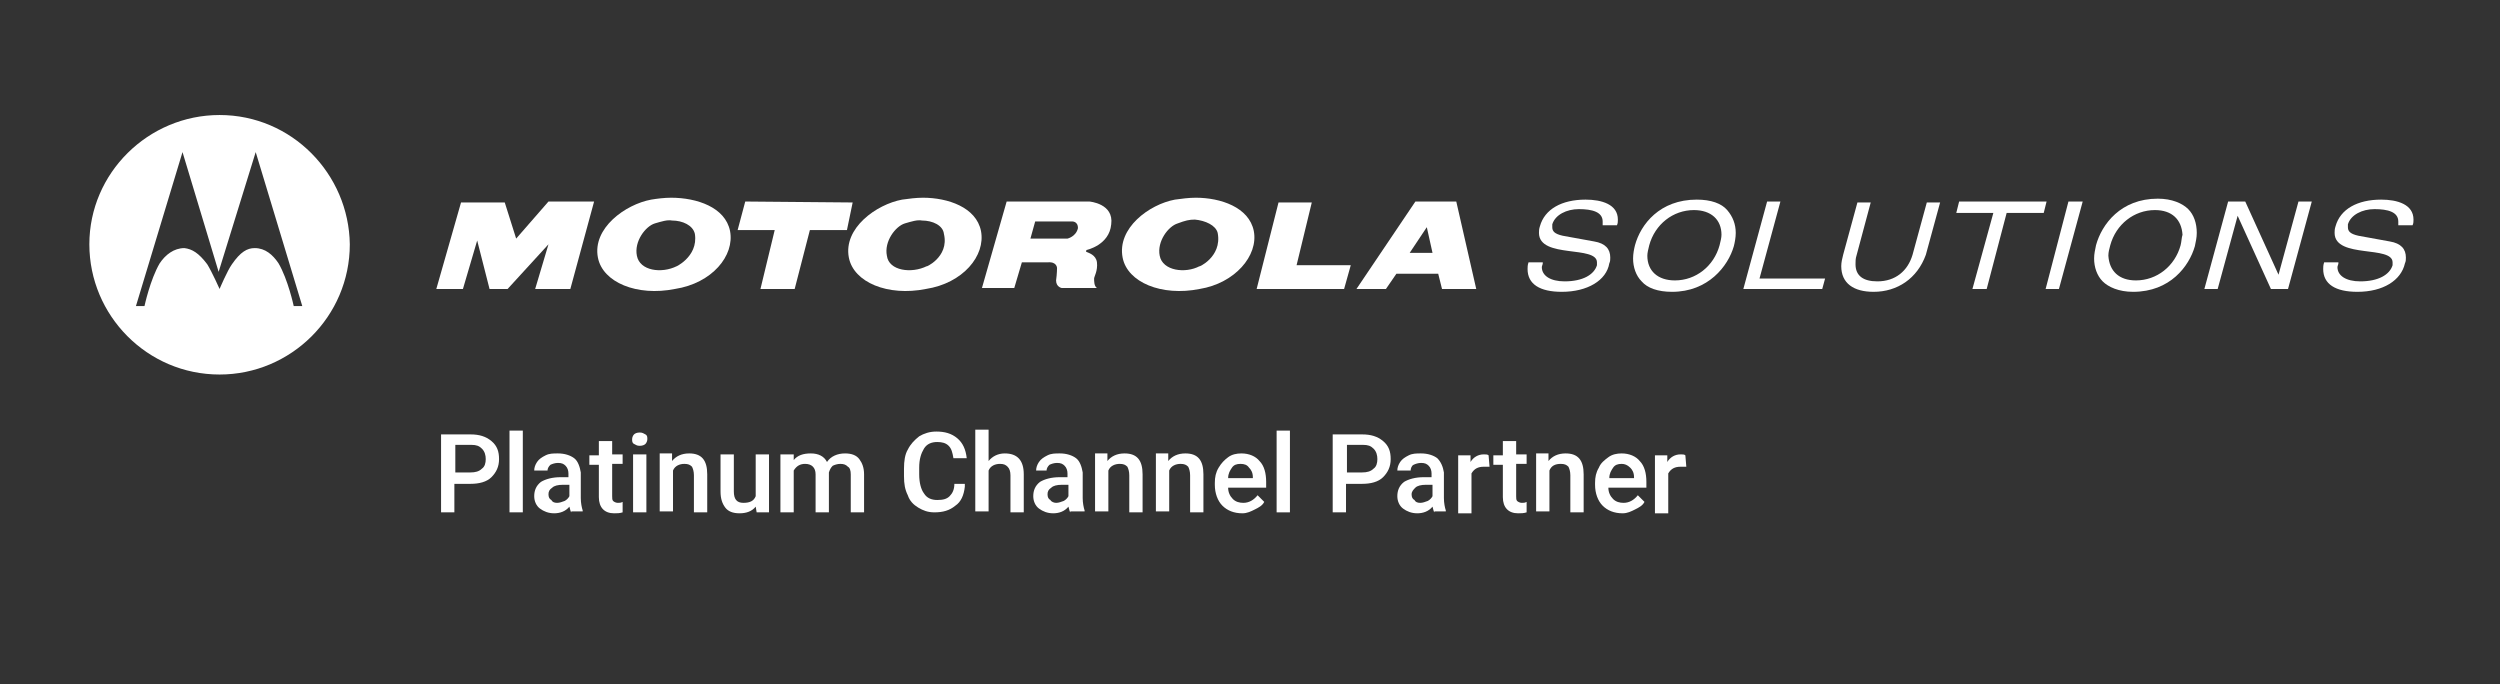 <?xml version="1.0" encoding="utf-8"?>
<!-- Generator: Adobe Illustrator 28.0.0, SVG Export Plug-In . SVG Version: 6.00 Build 0)  -->
<svg version="1.1" id="Layer_1" xmlns="http://www.w3.org/2000/svg" xmlns:xlink="http://www.w3.org/1999/xlink" x="0px" y="0px"
	 viewBox="0 0 263 72" style="enable-background:new 0 0 263 72;" xml:space="preserve">
<rect x="0" y="0" width="263" height="72" fill="#333333" stroke="none"/>
<style type="text/css">
	.st0{display:none;}
	.st1{display:inline;fill:#E7E1DC;}
	.st2{fill:#FFFFFF;}
	.st3{enable-background:new    ;}
	.st4{fill:none;}
</style>
<g id="Preview_Only" class="st0">
	<rect class="st1" width="263" height="72"/>
</g>
<g id="Graphics">
	<path class="st2" d="M30.9,32.2c0,0-0.6-2.8-1.6-4.5c-0.6-0.9-1.4-1.6-2.5-1.6c-0.8,0-1.5,0.4-2.4,1.7c-0.5,0.7-1.3,2.6-1.3,2.6
		s-0.8-1.8-1.3-2.6c-0.9-1.2-1.6-1.6-2.4-1.7c-1.1,0-2,0.7-2.6,1.6c-1,1.7-1.6,4.5-1.6,4.5h-0.9L19.2,16L23,28.6l0,0l0,0L26.9,16
		l4.9,16.2H30.9z M23.1,12.1c-7.5,0-13.7,6.1-13.7,13.6s6.1,13.7,13.7,13.7c7.5,0,13.7-6.1,13.7-13.7C36.7,18.3,30.7,12.1,23.1,12.1
		"/>
	<polygon class="st2" points="45.9,30.4 48.5,21.3 53.1,21.3 54.3,25.1 57.7,21.2 62.5,21.2 60,30.4 56.3,30.4 57.7,25.7 53.4,30.4 
		51.5,30.4 50.2,25.3 48.7,30.4 	"/>
	<polygon class="st2" points="78.4,21.2 89.7,21.3 89.1,24.2 85.2,24.2 83.6,30.4 80,30.4 81.5,24.2 77.6,24.2 	"/>
	<path class="st2" d="M116.9,23.6c0.3-2.2-2.3-2.4-2.3-2.4h-8.7l-2.6,9.1h3.4l0.8-2.7h2.7c1-0.1,1,0.6,1,0.6s0,0.6-0.1,1.3
		c0,0.7,0.6,0.8,0.6,0.8h3.7c-0.3-0.2-0.3-0.7-0.3-1c0-0.2,0.4-0.8,0.3-1.7c-0.1-0.8-0.9-1-1.1-1.1c-0.1,0,0-0.2,0-0.2
		S116.7,25.8,116.9,23.6 M112.3,25.1h-3.9l0.5-1.8h3.8c0,0,0.7-0.1,0.7,0.7C113.2,24.9,112.3,25.1,112.3,25.1"/>
	<polygon class="st2" points="134.5,21.3 138,21.3 136.4,27.9 142.1,27.9 141.4,30.4 132.2,30.4 	"/>
	<path class="st2" d="M153.2,21.2h-4.3l-6.2,9.2h3.1l1.1-1.6l0,0h4.4l0,0l0.4,1.6h3.6L153.2,21.2z M150.7,26.6h-2.3h-0.1l1.8-2.7
		L150.7,26.6L150.7,26.6z"/>
	<path class="st2" d="M76.8,24.3c-0.5-2.5-3.5-3.5-6.2-3.5c-0.7,0-1.5,0.1-2.1,0.2c-2.7,0.5-6.2,3-5.6,6.1c0.5,2.6,4.1,4.1,8.1,3.3
		C74.9,29.8,77.3,26.9,76.8,24.3 M71.2,28c-1.6,0.8-3.9,0.5-4.2-1.1c-0.3-1.5,0.9-3.1,1.9-3.4c0.7-0.2,1.3-0.4,1.8-0.3
		c1.1,0,2.2,0.5,2.4,1.4C73.5,27.1,70.8,28.2,71.2,28"/>
	<path class="st2" d="M103.2,24.3c-0.5-2.5-3.5-3.5-6.1-3.5c-0.7,0-1.5,0.1-2.2,0.2c-2.7,0.5-6.2,3-5.6,6.1c0.5,2.6,4.1,4.1,8.1,3.3
		C101.3,29.8,103.7,26.9,103.2,24.3 M97.5,28c-1.6,0.8-4,0.5-4.2-1.1c-0.3-1.5,0.9-3.1,1.9-3.4c0.7-0.2,1.3-0.4,1.8-0.3
		c1.1,0,2.2,0.5,2.3,1.4C99.9,27.1,97.2,28.2,97.5,28"/>
	<path class="st2" d="M131.9,24.3c-0.5-2.5-3.5-3.5-6.1-3.5c-0.7,0-1.5,0.1-2.2,0.2c-2.7,0.5-6.1,3-5.5,6.1c0.5,2.6,4.1,4.1,8.1,3.3
		C129.9,29.8,132.4,26.9,131.9,24.3 M126.2,28c-1.5,0.8-3.9,0.5-4.2-1.1c-0.3-1.5,0.9-3.1,1.9-3.4c0.8-0.3,1.2-0.4,1.8-0.4
		c1.1,0.1,2.2,0.6,2.4,1.4C128.6,27.1,125.9,28.2,126.2,28"/>
	<path class="st2" d="M164.3,30.7c-2.3,0-3.6-0.8-3.6-2.4c0-0.2,0-0.4,0.1-0.7l0,0h1.5v0.1c0,0.1-0.1,0.3-0.1,0.4
		c0,0.9,0.9,1.5,2.4,1.5c1.9,0,3.1-0.7,3.4-1.7c0-0.1,0-0.2,0-0.3c0-0.9-1.5-1-3-1.2s-3.1-0.5-3.1-1.9c0-0.2,0-0.4,0.1-0.7
		c0.5-1.8,2.3-2.8,4.8-2.8c1.7,0,3.4,0.5,3.4,2.1c0,0.2,0,0.4-0.1,0.6l0,0h-1.5v-0.1c0-0.1,0-0.2,0-0.3c0-1-1.1-1.3-2.5-1.3
		c-1.3,0-2.5,0.6-2.8,1.6c0,0.1,0,0.2,0,0.3c0,0.4,0.2,0.7,1.1,0.9l3.3,0.6c1.2,0.2,1.7,0.8,1.7,1.7c0,0.2,0,0.4-0.1,0.6
		C169,29.5,167,30.7,164.3,30.7L164.3,30.7z"/>
	<path class="st2" d="M248,30.7c-2.3,0-3.6-0.8-3.6-2.4c0-0.2,0-0.4,0.1-0.7l0,0h1.5v0.1c0,0.1-0.1,0.3-0.1,0.4
		c0,0.9,0.9,1.5,2.4,1.5c1.9,0,3.1-0.7,3.4-1.7c0-0.1,0-0.2,0-0.3c0-0.9-1.5-1-3-1.2s-3.1-0.5-3.1-1.9c0-0.2,0-0.4,0.1-0.7
		c0.5-1.8,2.3-2.8,4.8-2.8c1.7,0,3.4,0.5,3.4,2.1c0,0.2,0,0.4-0.1,0.6l0,0h-1.5v-0.1c0-0.1,0-0.2,0-0.3c0-1-1.1-1.3-2.5-1.3
		c-1.3,0-2.5,0.6-2.8,1.6c0,0.1,0,0.2,0,0.3c0,0.4,0.2,0.7,1.1,0.9l3.3,0.6c1.2,0.2,1.7,0.8,1.7,1.7c0,0.2,0,0.4-0.1,0.6
		C252.6,29.5,250.7,30.7,248,30.7L248,30.7z"/>
	<path class="st2" d="M176.2,29.5c2.2,0,4.1-1.5,4.7-3.7c0.1-0.4,0.2-0.8,0.2-1.1c0-1.6-1.1-2.6-2.9-2.6c-2.2,0-4.1,1.5-4.7,3.7
		c-0.1,0.4-0.2,0.8-0.2,1.1C173.3,28.5,174.4,29.5,176.2,29.5 M175.9,30.7c-1.5,0-2.6-0.4-3.2-1.1c-0.6-0.6-0.9-1.5-0.9-2.4
		c0-0.5,0.1-1,0.2-1.4c0.6-2.2,2.6-4.8,6.5-4.8c1.5,0,2.6,0.4,3.2,1.1s0.9,1.5,0.9,2.4c0,0.5-0.1,1-0.2,1.4
		C181.8,28,179.7,30.7,175.9,30.7L175.9,30.7z"/>
	<polygon class="st2" points="183.4,30.4 185.9,21.2 185.9,21.2 187.3,21.2 185.1,29.3 192,29.3 191.7,30.4 	"/>
	<path class="st2" d="M197.1,30.7c-2.1,0-3.4-0.9-3.4-2.7c0-0.4,0.1-0.8,0.2-1.2l1.5-5.5h1.4l-1.5,5.6c-0.1,0.3-0.1,0.6-0.1,0.9
		c0,1.2,0.8,1.8,2.3,1.8c1.9,0,3.2-1.1,3.7-2.8l1.5-5.5l0,0h1.4l-1.5,5.5C201.7,29.3,199.6,30.7,197.1,30.7L197.1,30.7z"/>
	<polygon class="st2" points="207.5,30.4 209.7,22.4 205.8,22.4 206.1,21.2 215.3,21.2 215,22.4 211.1,22.4 209,30.4 	"/>
	<polygon class="st2" points="215.2,30.4 217.6,21.2 217.7,21.2 219.1,21.2 216.6,30.4 	"/>
	<path class="st2" d="M229.4,25.8c-0.6,2.2-2.5,3.7-4.7,3.7c-1.8,0-2.8-1-2.9-2.6c0-0.4,0.1-0.7,0.2-1.1c0.6-2.2,2.5-3.7,4.7-3.7
		c1.8,0,2.8,1,2.9,2.6C229.5,25,229.5,25.4,229.4,25.8 M230.2,22c-0.6-0.6-1.7-1.1-3.2-1.1c-3.9,0-5.9,2.7-6.5,4.9
		c-0.1,0.5-0.2,0.9-0.2,1.4c0,0.9,0.3,1.8,0.9,2.4c0.6,0.6,1.7,1.1,3.2,1.1l0,0c3.9,0,5.9-2.7,6.5-4.8c0.1-0.5,0.2-0.9,0.2-1.4
		C231.1,23.5,230.8,22.6,230.2,22"/>
	<polygon class="st2" points="238.9,30.4 235.4,22.7 233.3,30.4 231.9,30.4 234.4,21.2 236.2,21.2 239.7,28.9 241.8,21.2 
		241.8,21.2 243.2,21.2 240.7,30.4 	"/>
	<g class="st3">
		<path class="st2" d="M47.8,50.9v3h-1.4v-8.2h3.1c0.9,0,1.6,0.2,2.2,0.7s0.8,1.1,0.8,1.9c0,0.8-0.3,1.4-0.8,1.9s-1.3,0.7-2.2,0.7
			H47.8z M47.8,49.7h1.7c0.5,0,0.9-0.1,1.2-0.4c0.3-0.2,0.4-0.6,0.4-1c0-0.4-0.1-0.8-0.4-1.1s-0.6-0.4-1.1-0.4h-1.7V49.7z"/>
		<path class="st2" d="M55,53.9h-1.4v-8.6H55V53.9z"/>
		<path class="st2" d="M60.1,53.9c-0.1-0.1-0.1-0.3-0.2-0.6c-0.4,0.5-1,0.7-1.6,0.7c-0.6,0-1.1-0.2-1.5-0.5
			c-0.4-0.3-0.6-0.8-0.6-1.3c0-0.6,0.2-1.1,0.7-1.5c0.5-0.3,1.2-0.5,2.1-0.5h0.8v-0.4c0-0.3-0.1-0.6-0.3-0.8
			c-0.2-0.2-0.4-0.3-0.8-0.3c-0.3,0-0.6,0.1-0.8,0.2c-0.2,0.2-0.3,0.4-0.3,0.6h-1.4c0-0.3,0.1-0.6,0.3-0.9s0.5-0.5,0.9-0.7
			c0.4-0.2,0.8-0.2,1.3-0.2c0.7,0,1.3,0.2,1.7,0.5s0.6,0.9,0.7,1.5v2.7c0,0.5,0.1,1,0.2,1.3v0.1H60.1z M58.6,52.9
			c0.3,0,0.5-0.1,0.8-0.2c0.2-0.1,0.4-0.3,0.5-0.5V51h-0.7c-0.5,0-0.9,0.1-1.1,0.3c-0.3,0.2-0.4,0.4-0.4,0.7c0,0.3,0.1,0.5,0.3,0.6
			C58.1,52.8,58.3,52.9,58.6,52.9z"/>
		<path class="st2" d="M64.4,46.3v1.5h1.1v1h-1.1v3.4c0,0.2,0,0.4,0.1,0.5c0.1,0.1,0.3,0.2,0.5,0.2c0.2,0,0.3,0,0.5-0.1v1.1
			C65.2,54,64.9,54,64.6,54c-1,0-1.6-0.6-1.6-1.7v-3.4h-1v-1h1v-1.5H64.4z"/>
		<path class="st2" d="M66.5,46.2c0-0.2,0.1-0.4,0.2-0.5s0.3-0.2,0.6-0.2s0.4,0.1,0.6,0.2s0.2,0.3,0.2,0.5c0,0.2-0.1,0.4-0.2,0.5
			s-0.3,0.2-0.6,0.2s-0.4-0.1-0.6-0.2S66.5,46.4,66.5,46.2z M68,53.9h-1.4v-6.1H68V53.9z"/>
		<path class="st2" d="M70.7,47.8l0,0.7c0.4-0.5,1-0.8,1.8-0.8c1.3,0,1.9,0.7,1.9,2.2v4h-1.4v-3.9c0-0.4-0.1-0.7-0.2-0.9
			c-0.2-0.2-0.4-0.3-0.8-0.3c-0.5,0-1,0.2-1.2,0.7v4.3h-1.4v-6.1H70.7z"/>
		<path class="st2" d="M79.5,53.3c-0.4,0.5-1,0.7-1.7,0.7c-0.7,0-1.2-0.2-1.5-0.6s-0.5-0.9-0.5-1.7v-3.9h1.4v3.9
			c0,0.8,0.3,1.2,1,1.2c0.7,0,1.1-0.2,1.3-0.7v-4.4h1.4v6.1h-1.3L79.5,53.3z"/>
		<path class="st2" d="M83.5,47.8l0,0.6c0.4-0.5,1-0.7,1.8-0.7c0.8,0,1.4,0.3,1.7,0.9c0.4-0.6,1.1-0.9,1.9-0.9
			c0.7,0,1.2,0.2,1.5,0.6c0.3,0.4,0.5,0.9,0.5,1.6v4h-1.4v-4c0-0.4-0.1-0.7-0.3-0.8c-0.2-0.2-0.4-0.3-0.8-0.3
			c-0.3,0-0.6,0.1-0.8,0.2c-0.2,0.2-0.3,0.4-0.4,0.7l0,4.2h-1.4v-4c0-0.7-0.4-1.1-1.1-1.1c-0.5,0-0.9,0.2-1.2,0.7v4.4h-1.4v-6.1
			H83.5z"/>
		<path class="st2" d="M101.5,51.2c-0.1,0.9-0.4,1.6-1,2c-0.6,0.5-1.3,0.7-2.2,0.7c-0.7,0-1.2-0.2-1.7-0.5c-0.5-0.3-0.9-0.7-1.1-1.3
			c-0.3-0.6-0.4-1.2-0.4-2v-0.8c0-0.8,0.1-1.5,0.4-2c0.3-0.6,0.7-1,1.2-1.4c0.5-0.3,1.1-0.5,1.8-0.5c0.9,0,1.6,0.2,2.2,0.7
			c0.6,0.5,0.9,1.2,1,2.1h-1.4c-0.1-0.6-0.2-1-0.5-1.3c-0.3-0.3-0.7-0.4-1.2-0.4c-0.6,0-1.1,0.2-1.4,0.7c-0.3,0.5-0.5,1.1-0.5,2v0.7
			c0,0.9,0.2,1.6,0.5,2c0.3,0.5,0.8,0.7,1.4,0.7c0.6,0,1-0.1,1.3-0.4s0.5-0.7,0.5-1.3H101.5z"/>
		<path class="st2" d="M104,48.5c0.4-0.5,1-0.8,1.7-0.8c1.3,0,2,0.7,2,2.2v4h-1.4V50c0-0.4-0.1-0.7-0.3-0.9s-0.4-0.3-0.8-0.3
			c-0.5,0-1,0.2-1.2,0.7v4.3h-1.4v-8.6h1.4V48.5z"/>
		<path class="st2" d="M112.6,53.9c-0.1-0.1-0.1-0.3-0.2-0.6c-0.4,0.5-1,0.7-1.6,0.7c-0.6,0-1.1-0.2-1.5-0.5
			c-0.4-0.3-0.6-0.8-0.6-1.3c0-0.6,0.2-1.1,0.7-1.5c0.5-0.3,1.2-0.5,2.1-0.5h0.8v-0.4c0-0.3-0.1-0.6-0.3-0.8
			c-0.2-0.2-0.4-0.3-0.8-0.3c-0.3,0-0.6,0.1-0.8,0.2c-0.2,0.2-0.3,0.4-0.3,0.6H109c0-0.3,0.1-0.6,0.3-0.9s0.5-0.5,0.9-0.7
			c0.4-0.2,0.8-0.2,1.3-0.2c0.7,0,1.3,0.2,1.7,0.5s0.6,0.9,0.7,1.5v2.7c0,0.5,0.1,1,0.2,1.3v0.1H112.6z M111.1,52.9
			c0.3,0,0.5-0.1,0.8-0.2c0.2-0.1,0.4-0.3,0.5-0.5V51h-0.7c-0.5,0-0.9,0.1-1.1,0.3c-0.3,0.2-0.4,0.4-0.4,0.7c0,0.3,0.1,0.5,0.3,0.6
			C110.6,52.8,110.9,52.9,111.1,52.9z"/>
		<path class="st2" d="M116.5,47.8l0,0.7c0.4-0.5,1-0.8,1.8-0.8c1.3,0,1.9,0.7,1.9,2.2v4h-1.4v-3.9c0-0.4-0.1-0.7-0.2-0.9
			c-0.2-0.2-0.4-0.3-0.8-0.3c-0.5,0-1,0.2-1.2,0.7v4.3h-1.4v-6.1H116.5z"/>
		<path class="st2" d="M122.9,47.8l0,0.7c0.4-0.5,1-0.8,1.8-0.8c1.3,0,1.9,0.7,1.9,2.2v4h-1.4v-3.9c0-0.4-0.1-0.7-0.2-0.9
			c-0.2-0.2-0.4-0.3-0.8-0.3c-0.5,0-1,0.2-1.2,0.7v4.3h-1.4v-6.1H122.9z"/>
		<path class="st2" d="M130.7,54c-0.9,0-1.6-0.3-2.1-0.8c-0.5-0.5-0.8-1.3-0.8-2.2v-0.2c0-0.6,0.1-1.1,0.4-1.6s0.6-0.8,1-1.1
			c0.4-0.3,0.9-0.4,1.4-0.4c0.8,0,1.5,0.3,1.9,0.8c0.5,0.5,0.7,1.3,0.7,2.2v0.6h-4c0,0.5,0.2,0.9,0.5,1.2s0.7,0.4,1.1,0.4
			c0.6,0,1.1-0.3,1.5-0.8l0.7,0.7c-0.2,0.4-0.6,0.6-1,0.8S131.2,54,130.7,54z M130.5,48.8c-0.4,0-0.7,0.1-0.9,0.4
			c-0.2,0.3-0.4,0.6-0.4,1.1h2.6v-0.1c0-0.5-0.2-0.8-0.4-1C131.2,48.9,130.9,48.8,130.5,48.8z"/>
		<path class="st2" d="M135.7,53.9h-1.4v-8.6h1.4V53.9z"/>
		<path class="st2" d="M141.6,50.9v3h-1.4v-8.2h3.1c0.9,0,1.6,0.2,2.2,0.7s0.8,1.1,0.8,1.9c0,0.8-0.3,1.4-0.8,1.9s-1.3,0.7-2.2,0.7
			H141.6z M141.6,49.7h1.7c0.5,0,0.9-0.1,1.2-0.4c0.3-0.2,0.4-0.6,0.4-1c0-0.4-0.1-0.8-0.4-1.1s-0.6-0.4-1.1-0.4h-1.7V49.7z"/>
		<path class="st2" d="M150.9,53.9c-0.1-0.1-0.1-0.3-0.2-0.6c-0.4,0.5-1,0.7-1.6,0.7c-0.6,0-1.1-0.2-1.5-0.5
			c-0.4-0.3-0.6-0.8-0.6-1.3c0-0.6,0.2-1.1,0.7-1.5c0.5-0.3,1.2-0.5,2.1-0.5h0.8v-0.4c0-0.3-0.1-0.6-0.3-0.8
			c-0.2-0.2-0.4-0.3-0.8-0.3c-0.3,0-0.6,0.1-0.8,0.2s-0.3,0.4-0.3,0.6h-1.4c0-0.3,0.1-0.6,0.3-0.9s0.5-0.5,0.9-0.7
			c0.4-0.2,0.8-0.2,1.3-0.2c0.7,0,1.3,0.2,1.7,0.5c0.4,0.4,0.6,0.9,0.7,1.5v2.7c0,0.5,0.1,1,0.2,1.3v0.1H150.9z M149.4,52.9
			c0.3,0,0.5-0.1,0.8-0.2c0.2-0.1,0.4-0.3,0.5-0.5V51H150c-0.5,0-0.9,0.1-1.1,0.3s-0.4,0.4-0.4,0.7c0,0.3,0.1,0.5,0.3,0.6
			C148.9,52.8,149.1,52.9,149.4,52.9z"/>
		<path class="st2" d="M156.7,49.1c-0.2,0-0.4,0-0.6,0c-0.6,0-1,0.2-1.3,0.7v4.2h-1.4v-6.1h1.3l0,0.7c0.3-0.5,0.8-0.8,1.4-0.8
			c0.2,0,0.4,0,0.5,0.1L156.7,49.1z"/>
		<path class="st2" d="M159.5,46.3v1.5h1.1v1h-1.1v3.4c0,0.2,0,0.4,0.1,0.5c0.1,0.1,0.3,0.2,0.5,0.2c0.2,0,0.3,0,0.5-0.1v1.1
			c-0.3,0.1-0.6,0.1-0.9,0.1c-1,0-1.6-0.6-1.6-1.7v-3.4h-1v-1h1v-1.5H159.5z"/>
		<path class="st2" d="M162.9,47.8l0,0.7c0.4-0.5,1-0.8,1.8-0.8c1.3,0,1.9,0.7,1.9,2.2v4h-1.4v-3.9c0-0.4-0.1-0.7-0.2-0.9
			c-0.2-0.2-0.4-0.3-0.8-0.3c-0.6,0-1,0.2-1.2,0.7v4.3h-1.4v-6.1H162.9z"/>
		<path class="st2" d="M170.7,54c-0.9,0-1.6-0.3-2.1-0.8c-0.5-0.5-0.8-1.3-0.8-2.2v-0.2c0-0.6,0.1-1.1,0.4-1.6
			c0.2-0.5,0.6-0.8,1-1.1s0.9-0.4,1.4-0.4c0.8,0,1.5,0.3,1.9,0.8c0.5,0.5,0.7,1.3,0.7,2.2v0.6h-4c0,0.5,0.2,0.9,0.5,1.2
			c0.3,0.3,0.7,0.4,1.1,0.4c0.6,0,1.1-0.3,1.5-0.8l0.7,0.7c-0.2,0.4-0.6,0.6-1,0.8S171.2,54,170.7,54z M170.6,48.8
			c-0.4,0-0.7,0.1-0.9,0.4c-0.2,0.3-0.4,0.6-0.4,1.1h2.6v-0.1c0-0.5-0.2-0.8-0.4-1C171.2,48.9,170.9,48.8,170.6,48.8z"/>
		<path class="st2" d="M177.4,49.1c-0.2,0-0.4,0-0.6,0c-0.6,0-1,0.2-1.3,0.7v4.2h-1.4v-6.1h1.3l0,0.7c0.3-0.5,0.8-0.8,1.4-0.8
			c0.2,0,0.4,0,0.5,0.1L177.4,49.1z"/>
	</g>
</g>
<g id="Bounding_Frames">
	<rect class="st4" width="263" height="72"/>
</g>
</svg>
